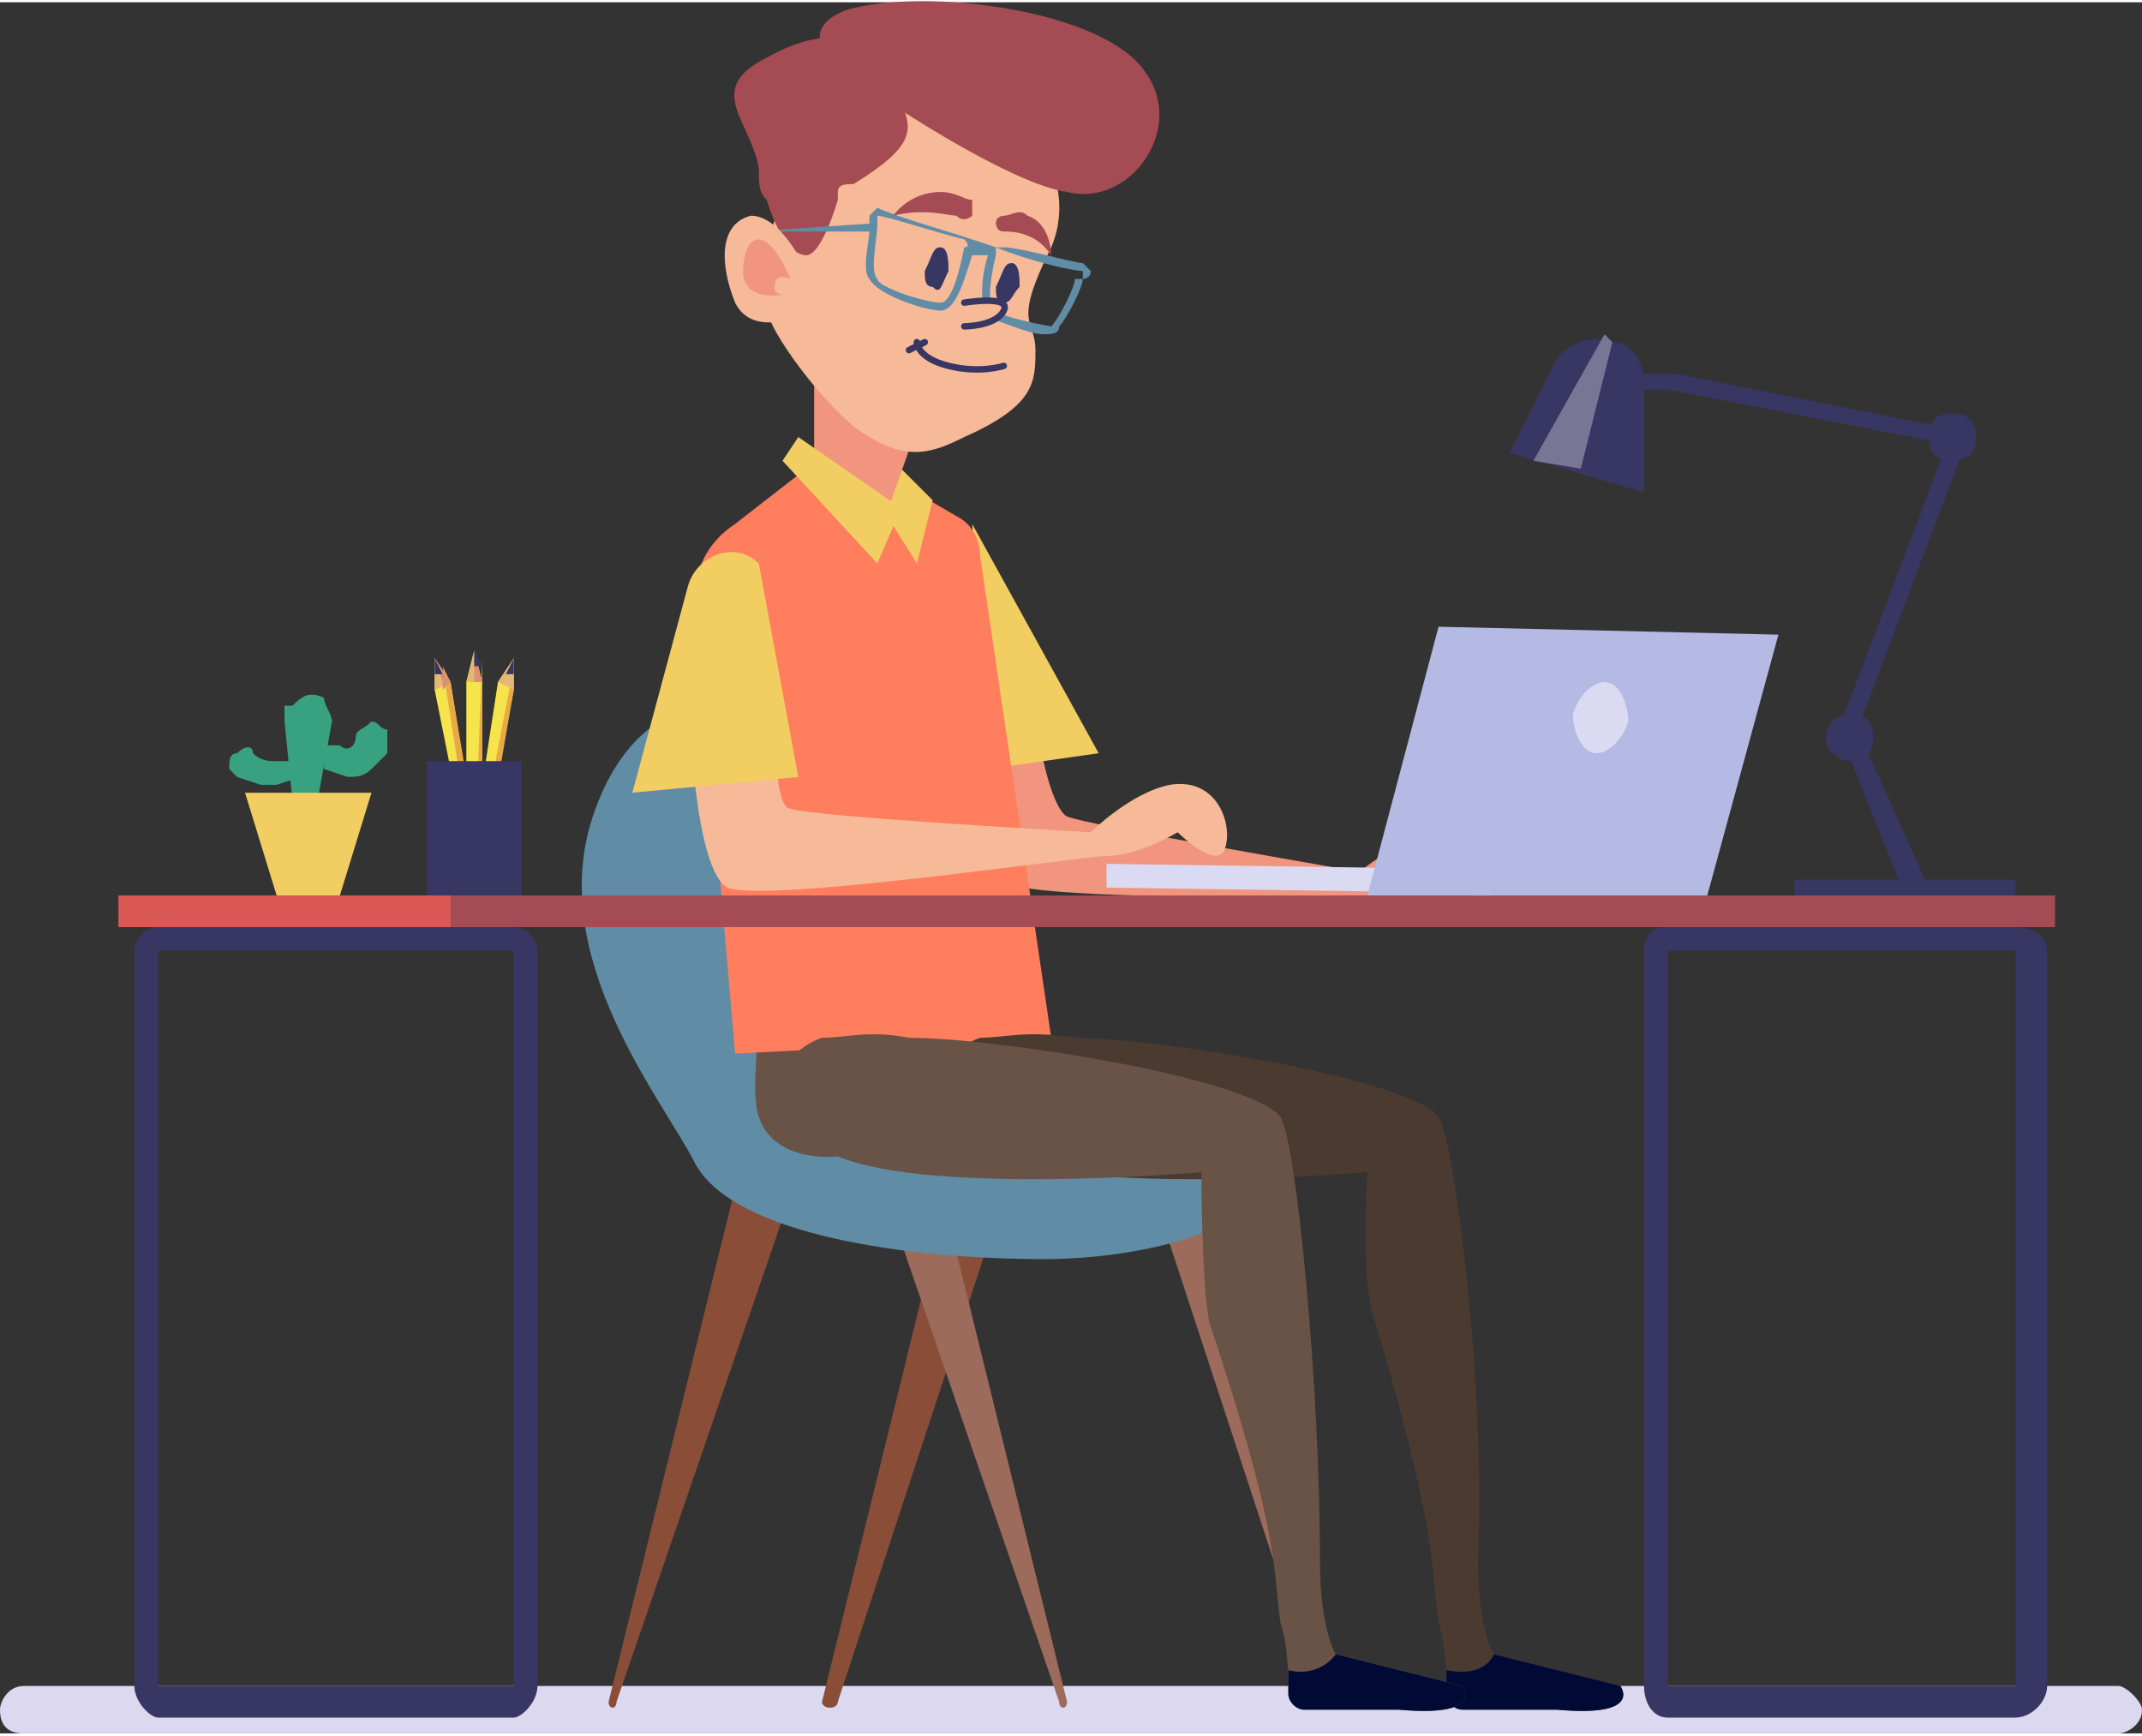 <?xml version="1.0" encoding="UTF-8"?>
<!DOCTYPE svg PUBLIC "-//W3C//DTD SVG 1.1//EN" "http://www.w3.org/Graphics/SVG/1.1/DTD/svg11.dtd">
<!-- Creator: CorelDRAW X8 -->
<svg xmlns="http://www.w3.org/2000/svg" xml:space="preserve" width="1386px" height="1123px" version="1.1" shape-rendering="geometricPrecision" text-rendering="geometricPrecision" image-rendering="optimizeQuality" fill-rule="evenodd" clip-rule="evenodd"
viewBox="0 0 271 219"
 xmlns:xlink="http://www.w3.org/1999/xlink">
 <rect x="0" y="0" width="271" height="219" fill="#333333" stroke="none"/>
 <g id="Layer_x0020_1">
  <g id="_2191884570640">
   <path fill="#DBD8EF" fill-rule="nonzero" d="M268 219l-265 0c-2,0 -3,-1 -3,-3 0,-1 1,-3 3,-3l265 0c1,0 3,2 3,3 0,2 -2,3 -3,3z"/>
   <g>
    <g>
     <path fill="#383662" fill-rule="nonzero" d="M234 93c0,0 0,0 0,0 -1,0 -1,-1 -1,-2l14 -37c0,0 0,-1 1,-1 1,1 1,1 1,2l-14 37c0,1 0,1 -1,1z"/>
    </g>
    <g>
     <path fill="#383662" fill-rule="nonzero" d="M243 113c-1,0 -1,0 -2,0l-8 -20c0,0 0,-1 1,-1 0,0 1,0 1,0l9 20c0,0 0,1 -1,1 0,0 0,0 0,0z"/>
    </g>
    <polygon fill="#383662" fill-rule="nonzero" points="227,111 255,111 255,114 227,114 "/>
    <g>
     <path fill="#383662" fill-rule="nonzero" d="M237 93c0,-2 -1,-3 -3,-3 -1,0 -3,1 -3,3 0,2 2,3 3,3 2,0 3,-1 3,-3z"/>
    </g>
    <g>
     <path fill="#383662" fill-rule="nonzero" d="M250 55c0,-2 -1,-3 -3,-3 -2,0 -3,1 -3,3 0,2 1,3 3,3 2,0 3,-1 3,-3z"/>
    </g>
    <g>
     <path fill="#383662" fill-rule="nonzero" d="M247 56c0,0 0,0 0,0l-36 -7 -4 0c-1,0 -1,0 -1,-1 0,-1 0,-1 1,-1l5 0 35 7c1,0 1,1 1,1 0,1 0,1 -1,1z"/>
    </g>
    <g>
     <path fill="#383662" fill-rule="nonzero" d="M208 62l-17 -5 6 -12c2,-2 4,-3 7,-2 2,0 4,2 4,5l0 14z"/>
     <path fill="#787694" fill-rule="nonzero" d="M203 42l-9 16 6 1 4 -16c0,0 0,0 0,0 -1,-1 -1,-1 -1,-1z"/>
    </g>
   </g>
   <g>
    <path fill="#894D38" fill-rule="nonzero" d="M93 150l-16 65c0,1 1,1 1,0l22 -64 -7 -1z"/>
    <path fill="#894D38" fill-rule="nonzero" d="M120 150l-16 65c0,1 2,1 2,0l21 -64 -7 -1z"/>
    <path fill="#9C6B5B" fill-rule="nonzero" d="M119 150l16 65c0,1 -1,1 -1,0l-22 -64 7 -1z"/>
    <path fill="#9C6B5B" fill-rule="nonzero" d="M153 150l15 65c1,1 -1,1 -1,0l-21 -64 7 -1z"/>
    <g>
     <path fill="#608CA5" fill-rule="nonzero" d="M95 89c0,0 -14,-4 -20,14 -6,18 9,36 13,44 5,9 27,12 44,12 16,0 34,-6 27,-15 -7,-8 -24,-4 -30,-11 -7,-7 -12,-40 -34,-44z"/>
    </g>
   </g>
   <path fill="#F2957E" fill-rule="nonzero" d="M121 85c0,0 0,23 5,26 4,3 45,2 48,2 4,0 10,-2 10,-2 0,0 4,5 5,2 2,-3 0,-8 -6,-8 -5,0 -11,5 -11,5 0,0 -35,-6 -37,-7 -2,-1 -4,-10 -4,-15 0,-6 -7,-10 -10,-3z"/>
   <g>
    <path fill="#695246" fill-rule="nonzero" d="M96 141c2,6 10,5 10,5l19 0c4,0 8,-3 8,-8 0,0 0,-1 0,-1 0,-2 0,-6 -1,-11l-36 0c0,6 -1,12 0,15z"/>
   </g>
   <polygon fill="#F1CD62" fill-rule="nonzero" points="123,66 139,95 125,97 "/>
   <g>
    <path fill="#FF7E5E" fill-rule="nonzero" d="M102 59l-9 7c-3,2 -5,5 -5,9l5 58 40 -2 -9 -61c0,-2 -1,-4 -3,-5l-12 -7 -7 1z"/>
   </g>
   <polygon fill="#F1CD62" fill-rule="nonzero" points="112,57 118,63 116,71 111,63 "/>
   <polygon fill="#F2957E" fill-rule="nonzero" points="103,46 103,59 111,68 117,51 "/>
   <path fill="#F6BA99" fill-rule="nonzero" d="M126 13c-8,-3 -19,-1 -24,7 -4,6 -6,11 -5,19 1,4 9,14 13,16 5,3 8,2 12,0 9,-4 9,-7 9,-11 0,-4 -3,-3 2,-13 3,-7 -1,-15 -7,-18z"/>
   <path fill="#A54B54" fill-rule="nonzero" d="M113 11c-2,-6 -7,-9 -16,-4 -8,4 -2,8 -1,14 0,2 0,3 1,4 0,0 0,0 0,0 0,0 2,7 5,7 2,0 4,-7 4,-7 0,0 0,-1 0,-1 0,-1 1,-1 2,-1 8,-5 8,-7 5,-12z"/>
   <path fill="none" fill-rule="nonzero" stroke="#383662" stroke-width="0.814" stroke-linecap="round" d="M127 46c0,0 -3,1 -7,0 -4,-1 -4,-3 -4,-3"/>
   <path fill="#383662" fill-rule="nonzero" d="M120 34c-1,2 -1,3 -2,2 -1,0 -1,-1 -1,-2 1,-2 1,-3 2,-3 1,0 1,2 1,3z"/>
   <path fill="#383662" fill-rule="nonzero" d="M129 36c-1,1 -1,2 -2,2 -1,0 -1,-1 -1,-2 1,-2 1,-3 2,-3 1,0 1,2 1,3z"/>
   <g>
    <g>
     <path fill="#608CA5" fill-rule="nonzero" d="M137 33c-1,0 -8,-2 -10,-2 -1,0 -1,0 -1,0l-3 -1c0,0 0,0 0,0 -3,-1 -10,-3 -12,-4 0,0 -1,1 -1,1 0,0 0,1 0,1l-15 1c0,0 0,0 0,0 0,0 0,0 0,0 0,0 0,0 0,0l15 0c0,1 -1,5 0,6 1,2 7,4 9,4 0,0 0,0 0,0 2,0 3,-4 4,-7l2 0c-1,3 -1,7 0,8 1,0 5,2 7,2 1,0 2,0 2,-1 1,-1 3,-5 3,-6 0,0 1,0 1,-1 0,0 0,0 -1,-1zm-18 5l0 0c0,0 0,0 0,0 -2,0 -8,-2 -8,-3 -1,-1 0,-5 0,-7l0 0 0 0c0,0 0,-1 0,-1 0,0 0,0 0,0 0,0 0,0 0,0 1,0 7,2 11,3 0,0 1,1 0,1 -1,5 -2,7 -3,7zm18 -3l0 0 -1 0 0 0c0,1 -2,5 -3,6 0,0 -6,-1 -7,-2 -1,0 -1,-3 0,-7l0 0c0,0 0,-1 0,-1 5,2 10,3 11,3 0,0 0,0 0,0 0,0 0,1 0,1z"/>
    </g>
   </g>
   <path fill="#F6BA99" fill-rule="nonzero" d="M102 34c0,0 -3,-7 -7,-7 -4,1 -4,6 -2,11 2,4 7,2 7,2l2 -6z"/>
   <g>
    <g>
     <path fill="#F6E44D" fill-rule="nonzero" d="M61 112l-1 0c0,0 0,0 0,0l-5 -25 0 -4c0,0 0,0 0,0l2 3 4 26c0,0 0,0 0,0z"/>
     <polygon fill="#E9AA46" fill-rule="nonzero" points="60,110 61,110 57,86 56,84 "/>
     <path fill="#E4B875" fill-rule="nonzero" d="M55 83l0 4 2 -1 -2 -3c0,0 0,0 0,0z"/>
     <path fill="#DD9072" fill-rule="nonzero" d="M55 83l1 3 0 1 1 -1 -2 -3c0,0 0,0 0,0z"/>
     <path fill="#DFE493" fill-rule="nonzero" d="M59 110l1 2c0,0 0,0 0,0l1 0c0,0 0,0 0,0l0 -2 -2 0z"/>
     <g>
      <polygon fill="#FDFFE4" fill-rule="nonzero" points="61,110 61,110 59,110 59,110 "/>
      <polygon fill="#FDFFE4" fill-rule="nonzero" points="61,110 61,110 59,110 59,110 "/>
      <polygon fill="#FDFFE4" fill-rule="nonzero" points="61,110 59,111 59,111 61,110 "/>
     </g>
     <path fill="#DD5B64" fill-rule="nonzero" d="M59 111l1 1c0,0 0,0 0,0l1 0c0,0 0,0 0,0l0 -2 -2 1z"/>
     <path fill="#B85B64" fill-rule="nonzero" d="M61 110l-1 0 1 2 -1 0 0 0c0,0 0,0 0,0l1 0c0,0 0,0 0,0l0 -2z"/>
     <path fill="#383662" fill-rule="nonzero" d="M55 83l0 2 1 0 -1 -2c0,0 0,0 0,0z"/>
    </g>
    <g>
     <path fill="#F6E44D" fill-rule="nonzero" d="M60 112l-1 0c0,0 0,0 0,0l4 -26 2 -3c0,0 0,0 0,0l0 4 -5 25c0,0 0,0 0,0z"/>
     <polygon fill="#E9AA46" fill-rule="nonzero" points="60,110 61,110 65,87 65,84 "/>
     <path fill="#E4B875" fill-rule="nonzero" d="M65 83l-2 3 2 1 0 -4c0,0 0,0 0,0z"/>
     <path fill="#DD9072" fill-rule="nonzero" d="M65 83l0 4 0 0 0 0 0 -4c0,0 0,0 0,0z"/>
     <path fill="#DFE493" fill-rule="nonzero" d="M59 109l0 3c0,0 0,0 0,0l1 0c0,0 0,0 0,0l1 -2 -2 -1z"/>
     <g>
      <polygon fill="#FDFFE4" fill-rule="nonzero" points="61,110 61,110 59,110 59,110 "/>
      <polygon fill="#FDFFE4" fill-rule="nonzero" points="61,110 61,110 59,110 59,110 "/>
      <polygon fill="#FDFFE4" fill-rule="nonzero" points="61,110 59,110 59,110 61,110 "/>
     </g>
     <path fill="#DD5B64" fill-rule="nonzero" d="M59 110l0 2c0,0 0,0 0,0l1 0c0,0 0,0 0,0l1 -1 -2 -1z"/>
     <path fill="#B85B64" fill-rule="nonzero" d="M61 111l-1 -1 0 2 -1 0 0 0c0,0 0,0 0,0l1 0c0,0 0,0 0,0l1 -1z"/>
     <path fill="#383662" fill-rule="nonzero" d="M65 83l-1 2 1 0 0 -2c0,0 0,0 0,0z"/>
    </g>
    <g>
     <path fill="#F6E44D" fill-rule="nonzero" d="M61 112l-2 0c0,0 0,0 0,0l0 -26 1 -4c0,0 0,0 0,0l1 4 0 26c0,0 0,0 0,0z"/>
     <polygon fill="#E9AA46" fill-rule="nonzero" points="60,109 61,109 61,86 61,83 "/>
     <path fill="#E4B875" fill-rule="nonzero" d="M60 82l-1 4 2 0 -1 -4c0,0 0,0 0,0z"/>
     <path fill="#DD9072" fill-rule="nonzero" d="M60 82l0 4 0 0 1 0 -1 -4c0,0 0,0 0,0z"/>
     <path fill="#DFE493" fill-rule="nonzero" d="M59 109l0 3c0,0 0,0 0,0l2 0c0,0 0,0 0,0l0 -3 -2 0z"/>
     <g>
      <polygon fill="#FDFFE4" fill-rule="nonzero" points="61,109 61,109 59,109 59,109 "/>
      <polygon fill="#FDFFE4" fill-rule="nonzero" points="61,110 61,109 59,109 59,110 "/>
      <polygon fill="#FDFFE4" fill-rule="nonzero" points="61,110 59,110 59,110 61,110 "/>
     </g>
     <path fill="#DD5B64" fill-rule="nonzero" d="M59 110l0 2c0,0 0,0 0,0l2 0c0,0 0,0 0,0l0 -2 -2 0z"/>
     <path fill="#B85B64" fill-rule="nonzero" d="M61 110l-1 0 0 2 -1 0 0 0c0,0 0,0 0,0l2 0c0,0 0,0 0,0l0 -2z"/>
     <path fill="#383662" fill-rule="nonzero" d="M60 82l0 2 1 0 -1 -2c0,0 0,0 0,0z"/>
    </g>
   </g>
   <path fill="#F6BA99" fill-rule="nonzero" d="M87 82c0,0 0,27 5,30 5,2 45,-4 48,-4 4,0 9,-3 9,-3 0,0 5,5 6,2 1,-3 -1,-9 -7,-8 -5,1 -10,6 -10,6 0,0 -36,-2 -38,-3 -2,0 -2,-9 -2,-15 -1,-10 -9,-13 -11,-5z"/>
   <g>
    <g>
     <path fill="#4B3A2F" fill-rule="nonzero" d="M183 214c0,1 1,2 2,2 2,0 7,0 12,0 11,1 8,-3 8,-3l-16 -4c0,0 -2,-3 -2,-12 1,-22 -3,-53 -5,-56 -4,-5 -36,-10 -46,-10 -6,-1 -9,0 -12,0 -3,1 -5,4 -5,7 0,3 1,6 7,8 12,5 47,2 47,2 0,0 -1,14 1,19 8,27 7,31 8,38 1,3 1,7 1,9z"/>
    </g>
    <g>
     <path fill="#000A34" fill-rule="nonzero" d="M183 211c0,1 0,2 0,3 0,1 1,2 2,2 2,0 7,0 12,0 11,1 8,-3 8,-3l-16 -4c0,0 -1,3 -6,2z"/>
    </g>
   </g>
   <g>
    <g>
     <path fill="#695246" fill-rule="nonzero" d="M163 214c0,1 1,2 2,2 2,0 7,0 12,0 11,1 8,-3 8,-3l-16 -4c0,0 -2,-3 -2,-12 0,-22 -3,-53 -5,-56 -4,-5 -36,-10 -47,-10 -5,-1 -8,0 -11,0 -3,1 -6,4 -5,7 0,3 1,6 7,8 12,5 46,2 46,2 0,0 0,14 1,19 9,27 8,31 9,38 1,3 1,7 1,9z"/>
    </g>
    <g>
     <path fill="#000A34" fill-rule="nonzero" d="M163 211c0,1 0,2 0,3 0,1 1,2 2,2 2,0 7,0 12,0 11,1 8,-3 8,-3l-16 -4c0,0 -2,3 -6,2z"/>
    </g>
   </g>
   <line fill="none" fill-rule="nonzero" stroke="#383662" stroke-width="0.814" stroke-linecap="round" x1="117" y1="43" x2="115" y2= "44" />
   <path fill="#F2957E" fill-rule="nonzero" d="M94 34c0,0 0,-4 2,-4 2,0 4,5 4,5 0,0 -2,-1 -2,1 0,1 1,1 1,1 0,0 -5,1 -5,-3z"/>
   <polygon fill="#383662" fill-rule="nonzero" points="66,96 54,96 54,114 66,114 "/>
   <g>
    <path fill="#38A180" fill-rule="nonzero" d="M37 101l-1 -10c0,0 0,-1 0,-2l1 0c1,-1 2,-2 4,-1 0,1 1,2 1,3l-2 11 -3 -1z"/>
    <path fill="#38A180" fill-rule="nonzero" d="M41 94l2 0c1,1 2,0 2,-1l0 0c0,-1 1,-1 2,-2 1,0 1,1 2,1l0 1c0,0 0,1 0,2l-2 2c-1,1 -2,1 -3,1l-3 -1 0 -3z"/>
    <path fill="#38A180" fill-rule="nonzero" d="M37 96l-2 0c-1,0 -2,0 -3,-1 0,-1 -1,-1 -2,0 -1,0 -1,1 -1,2l0 0c1,1 1,1 1,1l3 1c0,0 1,0 2,0l3 -1 -1 -2z"/>
    <polygon fill="#F1CD62" fill-rule="nonzero" points="43,113 35,113 31,100 47,100 "/>
   </g>
   <g>
    <path fill="#383662" fill-rule="nonzero" d="M65 217l-45 0c-1,0 -3,-2 -3,-4l0 -93c0,-2 2,-3 3,-3l45 0c1,0 3,1 3,3l0 93c0,2 -2,4 -3,4zm-45 -97l0 0c0,0 0,0 0,0l0 93c0,0 0,0 0,0l45 0c0,0 0,0 0,0l0 -93c0,0 0,0 0,0l-45 0z"/>
   </g>
   <g>
    <path fill="#383662" fill-rule="nonzero" d="M255 217l-44 0c-2,0 -3,-2 -3,-4l0 -93c0,-2 1,-3 3,-3l44 0c2,0 4,1 4,3l0 93c0,2 -2,4 -4,4zm-44 -97l0 0c0,0 0,0 0,0l0 93c0,0 0,0 0,0l44 0c0,0 0,0 0,0l0 -93c0,0 0,0 0,0l-44 0z"/>
   </g>
   <polygon fill="#A54B54" fill-rule="nonzero" points="260,117 15,117 15,113 260,113 "/>
   <polygon fill="#DA5954" fill-rule="nonzero" points="57,117 15,117 15,113 57,113 "/>
   <path fill="#A54B54" fill-rule="nonzero" d="M113 27c0,0 2,-3 6,-3 2,0 3,1 4,1 0,1 0,1 0,2 0,0 -1,1 -2,0 -1,0 -4,-1 -8,0z"/>
   <path fill="#A54B54" fill-rule="nonzero" d="M133 32c0,0 0,-4 -3,-5 -1,-1 -2,0 -3,0 0,0 -1,0 -1,1 0,0 0,1 1,1 1,0 4,0 6,3z"/>
   <path fill="#F6BA99" fill-rule="nonzero" d="M122 41l0 -3c0,0 6,-1 5,1 -1,2 -5,2 -5,2z"/>
   <path fill="none" fill-rule="nonzero" stroke="#383662" stroke-width="0.814" stroke-linecap="round" d="M122 38c0,0 6,-1 5,1 -1,2 -5,2 -5,2"/>
   <path fill="#A54B54" fill-rule="nonzero" d="M113 13c0,0 15,10 22,11 8,2 15,-8 10,-15 -5,-8 -28,-11 -38,-8 -10,4 6,12 6,12z"/>
   <polygon fill="#F1CD62" fill-rule="nonzero" points="101,55 114,64 111,71 99,58 "/>
   <path fill="#F1CD62" fill-rule="nonzero" d="M87 74l-7 26 21 -2 -5 -27c0,0 0,0 0,0 -3,-3 -8,-1 -9,3z"/>
   <g>
    <polygon fill="#DADBF2" fill-rule="nonzero" points="210,110 140,109 140,112 210,113 "/>
    <polygon fill="#B5BAE4" fill-rule="nonzero" points="225,80 182,79 173,113 216,113 "/>
    <path fill="#DADBF2" fill-rule="nonzero" d="M206 91c-1,3 -3,4 -4,4 -2,0 -3,-3 -3,-5 1,-3 3,-4 4,-4 2,0 3,3 3,5z"/>
   </g>
  </g>
 </g>
</svg>
